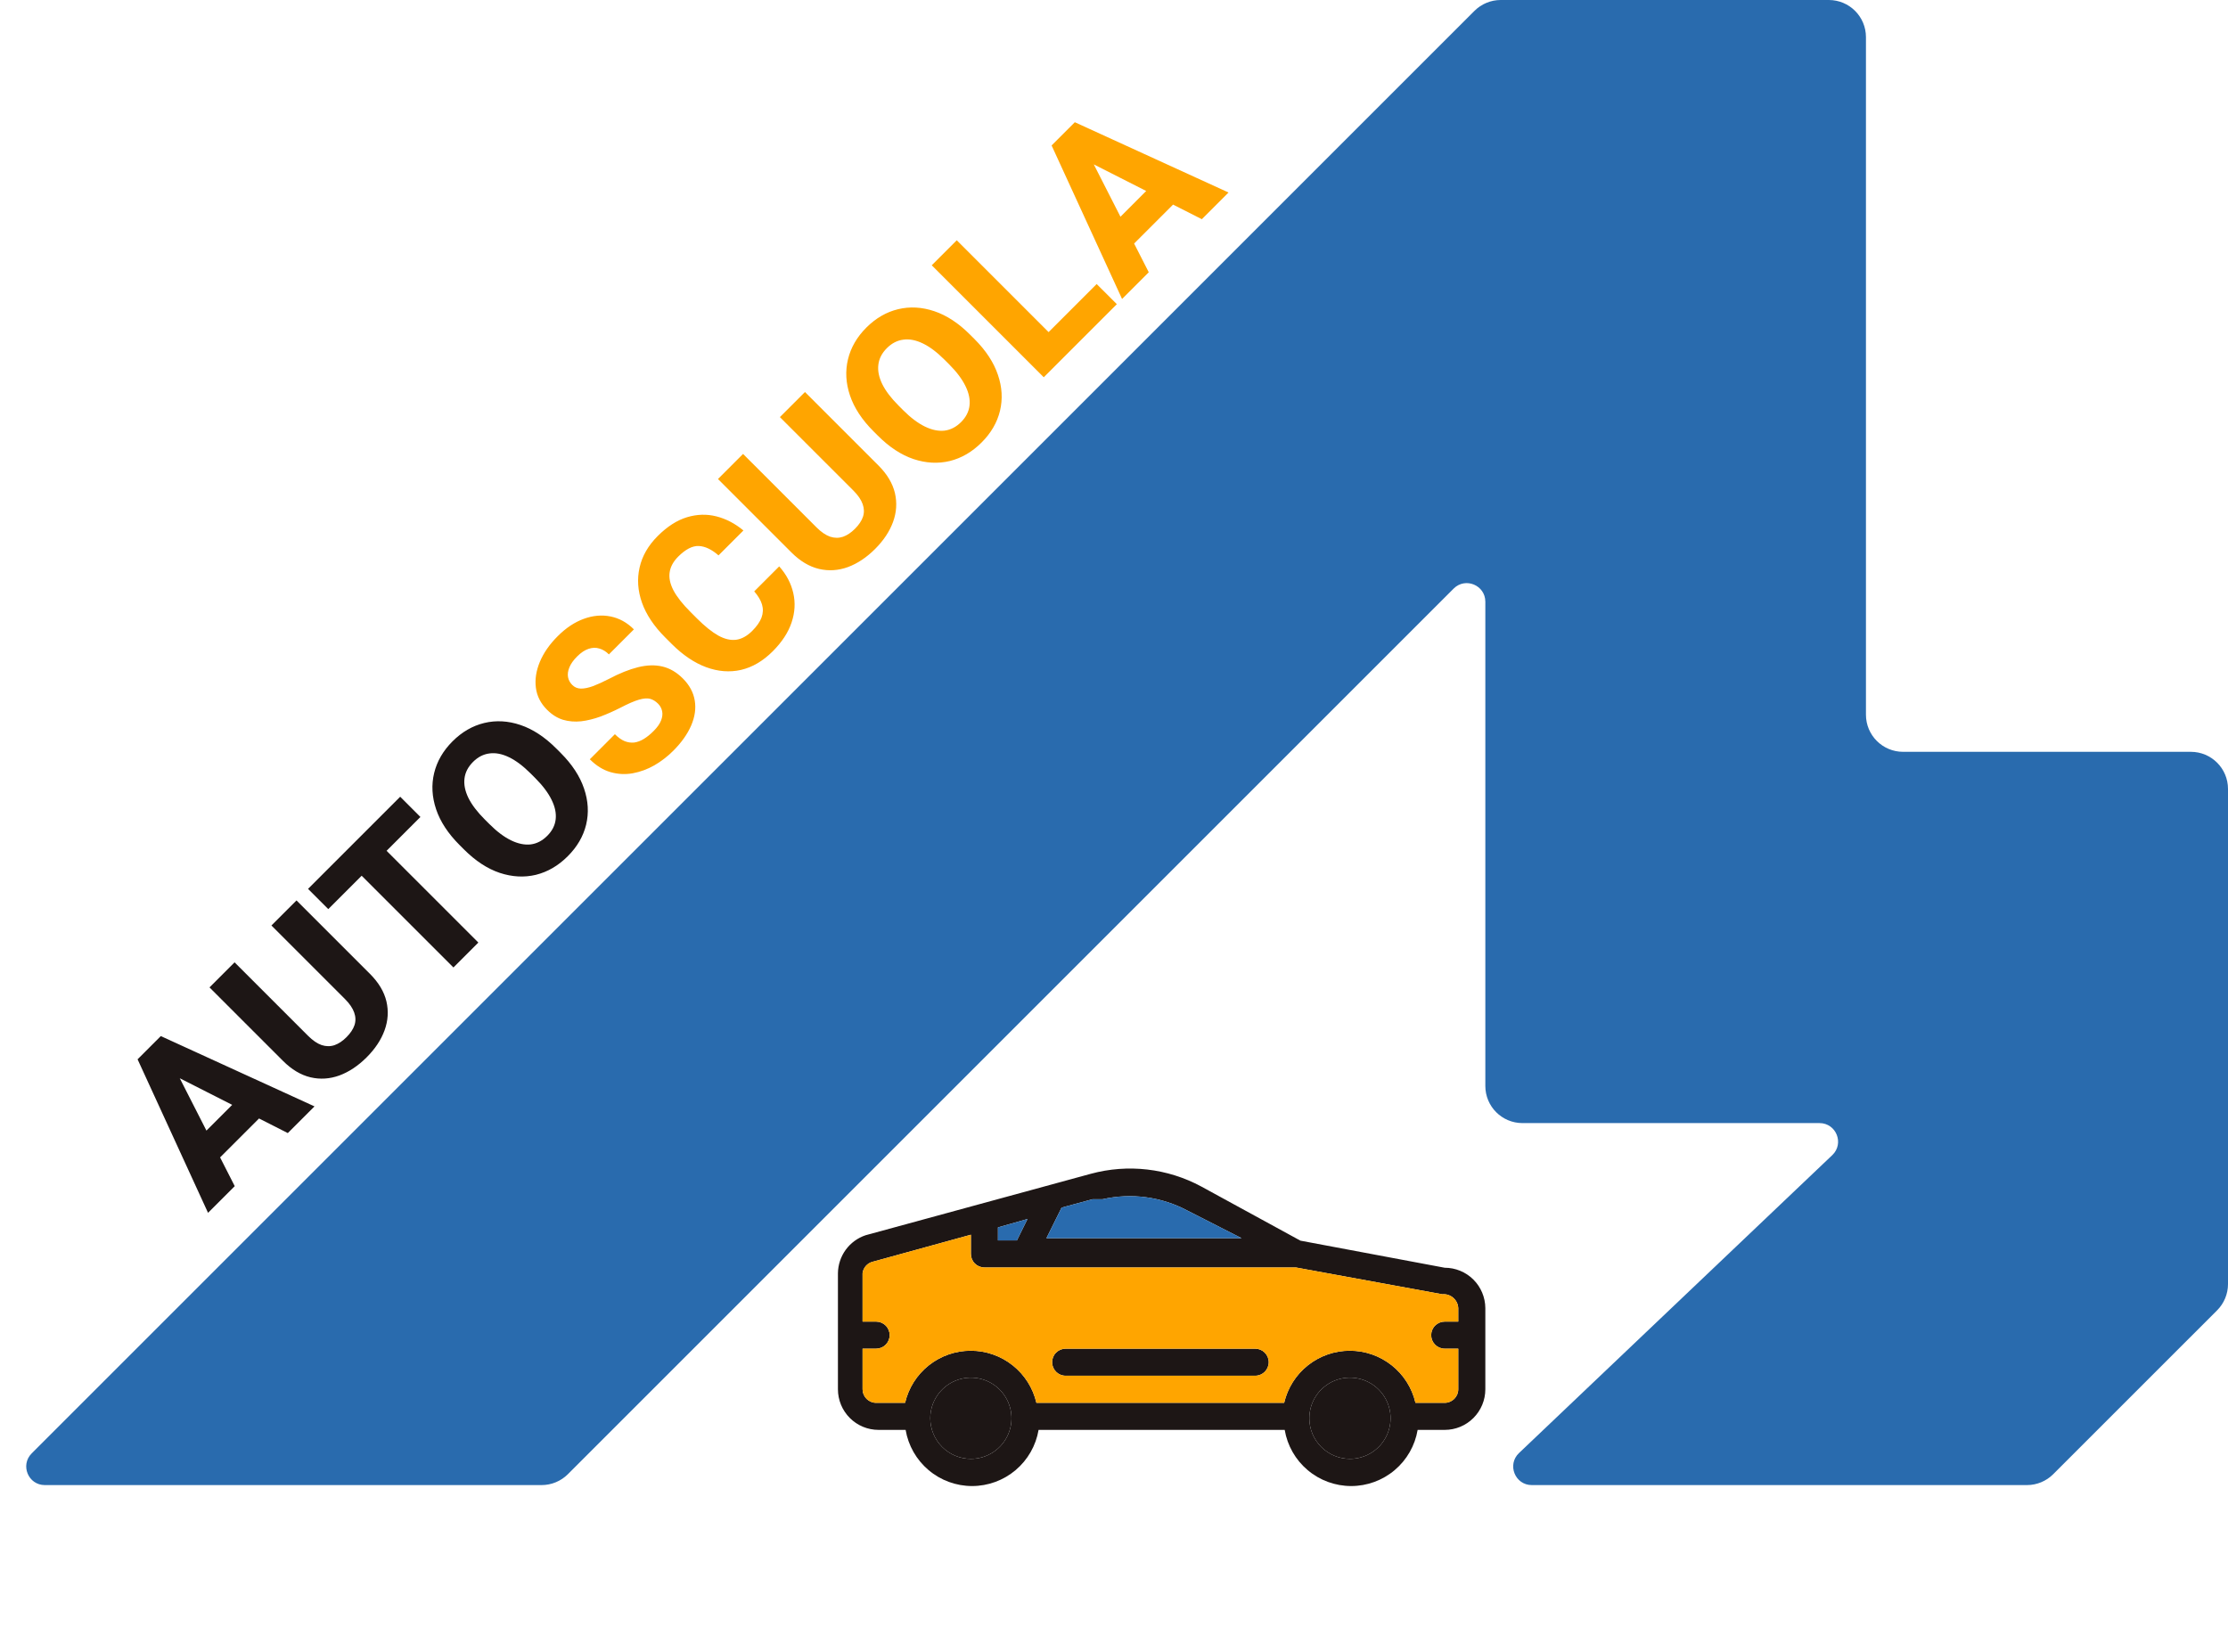 <svg width="120" height="89" viewBox="0 0 120 89" fill="none" xmlns="http://www.w3.org/2000/svg">
<path d="M79.414 0.586L1.707 78.293C1.077 78.923 1.523 80 2.414 80H29.172C29.702 80 30.211 79.789 30.586 79.414L78.293 31.707C78.923 31.077 80 31.523 80 32.414V58.5C80 59.605 80.895 60.5 82 60.5H97.998C98.901 60.5 99.341 61.602 98.687 62.225L81.813 78.275C81.159 78.898 81.599 80 82.502 80H109.172C109.702 80 110.211 79.789 110.586 79.414L119.414 70.586C119.789 70.211 120 69.702 120 69.172V42.5C120 41.395 119.105 40.5 118 40.5H102.5C101.395 40.5 100.5 39.605 100.5 38.5V2C100.5 0.895 99.605 0 98.5 0H80.828C80.298 0 79.789 0.211 79.414 0.586Z" fill="#296BAE"/>
<path d="M12.643 63.897L11.205 65.334L7.41 57.064L8.317 56.157L9.382 57.495L12.643 63.897ZM9.092 57.785L7.741 56.733L8.661 55.813L16.939 59.6L15.501 61.038L9.092 57.785ZM14.296 59.907L11.118 63.084L10.028 61.995L13.206 58.817L14.296 59.907ZM15.97 48.505L19.926 52.461C20.393 52.928 20.689 53.422 20.813 53.945C20.934 54.464 20.901 54.983 20.713 55.502C20.526 56.016 20.204 56.501 19.748 56.957C19.29 57.415 18.801 57.741 18.281 57.934C17.762 58.122 17.243 58.156 16.724 58.034C16.201 57.91 15.707 57.614 15.24 57.147L11.284 53.191L12.634 51.84L16.591 55.797C16.842 56.048 17.087 56.215 17.324 56.298C17.562 56.375 17.793 56.377 18.016 56.302C18.237 56.225 18.453 56.081 18.663 55.871C18.875 55.658 19.019 55.443 19.093 55.225C19.165 55.004 19.16 54.777 19.077 54.545C18.994 54.308 18.827 54.063 18.576 53.812L14.619 49.855L15.97 48.505ZM25.764 50.775L24.422 52.117L18.389 46.085L19.732 44.742L25.764 50.775ZM22.644 44.009L17.681 48.973L16.591 47.883L21.555 42.919L22.644 44.009ZM30.193 40.554C30.812 41.172 31.233 41.815 31.457 42.48C31.683 43.143 31.721 43.791 31.569 44.423C31.417 45.05 31.087 45.618 30.578 46.126C30.07 46.635 29.5 46.967 28.867 47.125C28.235 47.277 27.584 47.242 26.916 47.021C26.25 46.798 25.608 46.376 24.989 45.758L24.753 45.522C24.134 44.903 23.713 44.261 23.489 43.595C23.266 42.929 23.23 42.28 23.382 41.648C23.534 41.015 23.864 40.445 24.372 39.936C24.88 39.428 25.451 39.098 26.083 38.946C26.716 38.794 27.365 38.83 28.03 39.054C28.696 39.278 29.338 39.699 29.957 40.318L30.193 40.554ZM28.586 41.672C28.177 41.264 27.786 40.969 27.413 40.79C27.04 40.61 26.691 40.543 26.365 40.587C26.036 40.628 25.741 40.78 25.478 41.043C25.21 41.311 25.057 41.608 25.018 41.933C24.977 42.257 25.046 42.605 25.225 42.977C25.408 43.348 25.703 43.737 26.112 44.146L26.357 44.39C26.76 44.794 27.149 45.086 27.525 45.269C27.901 45.451 28.253 45.524 28.581 45.488C28.91 45.447 29.208 45.292 29.476 45.024C29.739 44.762 29.889 44.468 29.928 44.142C29.967 43.81 29.893 43.458 29.708 43.085C29.526 42.71 29.233 42.32 28.83 41.917L28.586 41.672Z" fill="#1D1615"/>
<path d="M35.443 37.906C35.31 37.774 35.168 37.687 35.016 37.645C34.864 37.604 34.664 37.619 34.415 37.691C34.166 37.763 33.835 37.906 33.421 38.122C33.062 38.304 32.704 38.463 32.348 38.598C31.991 38.728 31.643 38.814 31.303 38.855C30.964 38.891 30.639 38.865 30.33 38.776C30.02 38.682 29.732 38.502 29.464 38.234C29.121 37.891 28.921 37.498 28.863 37.053C28.805 36.602 28.876 36.137 29.075 35.657C29.276 35.173 29.596 34.712 30.036 34.273C30.483 33.825 30.953 33.513 31.444 33.336C31.933 33.157 32.413 33.114 32.882 33.208C33.352 33.302 33.772 33.534 34.142 33.904L32.795 35.251C32.638 35.093 32.466 34.988 32.281 34.936C32.096 34.878 31.903 34.883 31.701 34.952C31.497 35.018 31.29 35.157 31.08 35.367C30.881 35.565 30.743 35.761 30.665 35.955C30.588 36.143 30.565 36.318 30.595 36.481C30.625 36.638 30.701 36.778 30.823 36.899C30.947 37.024 31.101 37.089 31.283 37.094C31.468 37.097 31.686 37.053 31.937 36.962C32.186 36.868 32.469 36.739 32.787 36.576C33.361 36.272 33.888 36.061 34.365 35.942C34.843 35.824 35.281 35.811 35.679 35.905C36.077 35.999 36.444 36.214 36.781 36.551C37.134 36.905 37.347 37.3 37.419 37.736C37.491 38.167 37.427 38.615 37.228 39.079C37.029 39.543 36.706 39.999 36.259 40.446C35.955 40.75 35.618 41.01 35.248 41.225C34.875 41.438 34.486 41.581 34.079 41.656C33.676 41.728 33.277 41.707 32.882 41.594C32.487 41.48 32.116 41.25 31.767 40.902L33.118 39.551C33.295 39.728 33.469 39.852 33.64 39.924C33.814 39.993 33.988 40.018 34.162 39.999C34.336 39.974 34.509 39.909 34.68 39.804C34.854 39.696 35.027 39.557 35.198 39.385C35.4 39.184 35.535 38.993 35.604 38.814C35.676 38.631 35.695 38.463 35.662 38.308C35.629 38.154 35.556 38.02 35.443 37.906ZM41.968 30.511C42.355 30.947 42.608 31.426 42.726 31.948C42.845 32.465 42.815 32.992 42.635 33.531C42.456 34.07 42.117 34.587 41.62 35.085C41.095 35.609 40.526 35.944 39.913 36.087C39.3 36.225 38.674 36.177 38.036 35.942C37.395 35.705 36.774 35.285 36.172 34.683L35.828 34.339C35.223 33.734 34.806 33.11 34.577 32.466C34.35 31.82 34.307 31.189 34.448 30.573C34.586 29.954 34.911 29.389 35.422 28.878C35.936 28.364 36.462 28.026 37 27.863C37.539 27.7 38.068 27.685 38.587 27.817C39.106 27.95 39.591 28.203 40.041 28.576L38.699 29.918C38.334 29.598 37.981 29.429 37.639 29.413C37.296 29.396 36.926 29.587 36.528 29.984C36.266 30.247 36.112 30.527 36.068 30.826C36.021 31.121 36.089 31.446 36.271 31.799C36.456 32.15 36.761 32.538 37.187 32.963L37.539 33.316C37.959 33.735 38.34 34.042 38.682 34.235C39.028 34.426 39.35 34.502 39.648 34.463C39.949 34.422 40.239 34.262 40.518 33.983C40.761 33.74 40.927 33.502 41.015 33.27C41.101 33.035 41.111 32.802 41.044 32.57C40.975 32.335 40.834 32.097 40.622 31.857L41.968 30.511ZM43.356 21.118L47.313 25.075C47.78 25.541 48.075 26.036 48.2 26.558C48.321 27.077 48.288 27.597 48.1 28.116C47.912 28.63 47.59 29.114 47.135 29.57C46.676 30.029 46.187 30.355 45.668 30.548C45.149 30.736 44.629 30.769 44.11 30.647C43.588 30.523 43.094 30.227 42.627 29.761L38.67 25.804L40.021 24.453L43.978 28.41C44.229 28.661 44.473 28.828 44.711 28.911C44.948 28.989 45.179 28.99 45.403 28.916C45.624 28.838 45.839 28.695 46.049 28.485C46.262 28.272 46.406 28.056 46.48 27.838C46.552 27.617 46.546 27.391 46.464 27.159C46.381 26.921 46.214 26.677 45.962 26.425L42.005 22.469L43.356 21.118ZM52.484 18.263C53.102 18.882 53.523 19.524 53.747 20.19C53.974 20.853 54.011 21.5 53.859 22.133C53.707 22.76 53.377 23.328 52.869 23.836C52.361 24.344 51.79 24.677 51.158 24.834C50.525 24.986 49.875 24.952 49.206 24.731C48.541 24.507 47.898 24.086 47.28 23.467L47.044 23.231C46.425 22.612 46.004 21.97 45.78 21.304C45.556 20.639 45.52 19.99 45.672 19.357C45.824 18.725 46.154 18.154 46.662 17.646C47.171 17.138 47.741 16.808 48.373 16.656C49.006 16.504 49.655 16.54 50.321 16.764C50.986 16.987 51.629 17.408 52.247 18.027L52.484 18.263ZM50.876 19.382C50.467 18.973 50.076 18.679 49.703 18.5C49.331 18.32 48.981 18.252 48.655 18.297C48.327 18.338 48.031 18.49 47.769 18.752C47.501 19.02 47.347 19.317 47.309 19.643C47.267 19.966 47.336 20.314 47.516 20.687C47.698 21.057 47.994 21.447 48.403 21.855L48.647 22.1C49.05 22.503 49.44 22.796 49.815 22.978C50.191 23.161 50.543 23.234 50.872 23.198C51.2 23.156 51.499 23.002 51.767 22.734C52.029 22.471 52.18 22.177 52.218 21.851C52.257 21.52 52.184 21.168 51.999 20.795C51.816 20.419 51.524 20.03 51.12 19.626L50.876 19.382ZM60.153 16.386L57.124 19.415L56.038 18.33L59.067 15.301L60.153 16.386ZM57.563 18.976L56.217 20.323L50.184 14.29L51.531 12.943L57.563 18.976ZM61.872 14.667L60.434 16.105L56.639 7.835L57.547 6.928L58.611 8.266L61.872 14.667ZM58.321 8.556L56.971 7.503L57.89 6.584L66.169 10.37L64.731 11.808L58.321 8.556ZM63.525 10.677L60.347 13.855L59.258 12.765L62.435 9.587L63.525 10.677Z" fill="#FFA500"/>
<g clip-path="url(#clip0_8_3422)">
<path d="M46.619 66.542L58.752 63.231C60.75 62.689 62.88 62.934 64.702 63.917L70.04 66.833L77.812 68.292C78.39 68.292 78.944 68.52 79.354 68.927C79.764 69.334 79.996 69.887 80 70.465V74.84C80 75.42 79.769 75.976 79.359 76.386C78.949 76.797 78.393 77.027 77.812 77.027H76.354C76.211 77.873 75.773 78.641 75.117 79.194C74.462 79.748 73.632 80.052 72.774 80.052C71.916 80.052 71.086 79.748 70.431 79.194C69.775 78.641 69.337 77.873 69.194 77.027H55.938C55.794 77.873 55.356 78.641 54.701 79.194C54.045 79.748 53.215 80.052 52.357 80.052C51.499 80.052 50.669 79.748 50.014 79.194C49.359 78.641 48.92 77.873 48.777 77.027H47.319C46.739 77.027 46.182 76.797 45.772 76.386C45.362 75.976 45.131 75.42 45.131 74.84V68.583C45.138 68.131 45.284 67.692 45.55 67.326C45.817 66.96 46.19 66.686 46.619 66.542ZM53.75 66.119V66.819H54.771L55.34 65.667L53.75 66.119ZM63.958 65.215C62.555 64.466 60.929 64.249 59.379 64.602H59.087H58.84L57.177 65.054L56.36 66.702H66.875L63.958 65.215ZM72.708 78.588C73.141 78.588 73.564 78.459 73.924 78.219C74.283 77.978 74.564 77.637 74.729 77.237C74.895 76.837 74.938 76.398 74.854 75.973C74.769 75.549 74.561 75.159 74.255 74.853C73.949 74.547 73.559 74.339 73.135 74.254C72.711 74.17 72.271 74.213 71.871 74.379C71.472 74.545 71.13 74.825 70.889 75.185C70.649 75.544 70.521 75.967 70.521 76.4C70.521 76.98 70.751 77.537 71.162 77.947C71.572 78.357 72.128 78.588 72.708 78.588ZM52.292 78.588C52.724 78.588 53.147 78.459 53.507 78.219C53.867 77.978 54.147 77.637 54.313 77.237C54.478 76.837 54.522 76.398 54.437 75.973C54.353 75.549 54.144 75.159 53.839 74.853C53.532 74.547 53.143 74.339 52.718 74.254C52.294 74.17 51.854 74.213 51.455 74.379C51.055 74.545 50.713 74.825 50.473 75.185C50.233 75.544 50.104 75.967 50.104 76.4C50.104 76.98 50.335 77.537 50.745 77.947C51.155 78.357 51.712 78.588 52.292 78.588ZM46.458 71.194H47.188C47.381 71.194 47.566 71.271 47.703 71.407C47.84 71.544 47.917 71.73 47.917 71.923C47.917 72.116 47.84 72.302 47.703 72.439C47.566 72.575 47.381 72.652 47.188 72.652H46.458V74.84C46.458 75.033 46.535 75.218 46.672 75.355C46.809 75.492 46.994 75.569 47.188 75.569H48.748C48.934 74.77 49.385 74.058 50.027 73.549C50.669 73.039 51.465 72.762 52.284 72.762C53.104 72.762 53.9 73.039 54.542 73.549C55.184 74.058 55.635 74.77 55.821 75.569H69.165C69.351 74.77 69.801 74.058 70.444 73.549C71.086 73.039 71.881 72.762 72.701 72.762C73.521 72.762 74.317 73.039 74.959 73.549C75.601 74.058 76.051 74.77 76.237 75.569H77.812C78.006 75.569 78.191 75.492 78.328 75.355C78.465 75.218 78.542 75.033 78.542 74.84V72.652H77.812C77.619 72.652 77.434 72.575 77.297 72.439C77.16 72.302 77.083 72.116 77.083 71.923C77.083 71.73 77.16 71.544 77.297 71.407C77.434 71.271 77.619 71.194 77.812 71.194H78.542V70.465C78.536 70.359 78.509 70.254 78.463 70.159C78.416 70.064 78.351 69.979 78.27 69.909C78.19 69.84 78.096 69.787 77.995 69.755C77.894 69.722 77.787 69.711 77.681 69.721L69.792 68.277H61.406H53.021C52.827 68.277 52.642 68.2 52.505 68.064C52.368 67.927 52.292 67.741 52.292 67.548V66.513L46.998 67.971C46.857 68.007 46.73 68.085 46.634 68.195C46.538 68.304 46.477 68.439 46.458 68.583V71.194ZM57.396 72.652H67.604C67.798 72.652 67.983 72.729 68.12 72.866C68.257 73.002 68.333 73.188 68.333 73.381C68.333 73.575 68.257 73.76 68.12 73.897C67.983 74.034 67.798 74.11 67.604 74.11H57.396C57.202 74.11 57.017 74.034 56.88 73.897C56.743 73.76 56.667 73.575 56.667 73.381C56.667 73.188 56.743 73.002 56.88 72.866C57.017 72.729 57.202 72.652 57.396 72.652Z" fill="#1D1615"/>
<path fill-rule="evenodd" clip-rule="evenodd" d="M46.458 71.194H47.188C47.381 71.194 47.566 71.271 47.703 71.407C47.84 71.544 47.917 71.73 47.917 71.923C47.917 72.116 47.84 72.302 47.703 72.439C47.566 72.575 47.381 72.652 47.188 72.652H46.458V74.84C46.458 75.033 46.535 75.218 46.672 75.355C46.809 75.492 46.994 75.569 47.188 75.569H48.748C48.934 74.77 49.385 74.058 50.027 73.549C50.669 73.039 51.465 72.762 52.284 72.762C53.104 72.762 53.9 73.039 54.542 73.549C55.184 74.058 55.635 74.77 55.821 75.569H69.165C69.351 74.77 69.801 74.058 70.444 73.549C71.086 73.039 71.881 72.762 72.701 72.762C73.521 72.762 74.317 73.039 74.959 73.549C75.601 74.058 76.051 74.77 76.237 75.569H77.812C78.006 75.569 78.191 75.492 78.328 75.355C78.465 75.218 78.542 75.033 78.542 74.84V72.652H77.812C77.619 72.652 77.434 72.575 77.297 72.439C77.16 72.302 77.083 72.116 77.083 71.923C77.083 71.73 77.16 71.544 77.297 71.407C77.434 71.271 77.619 71.194 77.812 71.194H78.542V70.465C78.536 70.359 78.509 70.254 78.463 70.159C78.416 70.064 78.351 69.979 78.27 69.909C78.19 69.84 78.096 69.787 77.995 69.755C77.894 69.722 77.787 69.711 77.681 69.721L69.792 68.277H61.406H53.021C52.827 68.277 52.642 68.2 52.505 68.064C52.368 67.927 52.292 67.741 52.292 67.548V66.513L46.998 67.971C46.857 68.007 46.73 68.085 46.634 68.195C46.538 68.304 46.477 68.439 46.458 68.583V71.194ZM67.604 72.652H57.396C57.202 72.652 57.017 72.729 56.88 72.866C56.743 73.002 56.667 73.188 56.667 73.381C56.667 73.575 56.743 73.76 56.88 73.897C57.017 74.034 57.202 74.11 57.396 74.11H67.604C67.798 74.11 67.983 74.034 68.12 73.897C68.257 73.76 68.333 73.575 68.333 73.381C68.333 73.188 68.257 73.002 68.12 72.866C67.983 72.729 67.798 72.652 67.604 72.652Z" fill="#FFA500"/>
<path d="M52.292 78.588C52.724 78.588 53.147 78.459 53.507 78.219C53.867 77.978 54.147 77.637 54.313 77.237C54.478 76.837 54.522 76.398 54.437 75.973C54.353 75.549 54.144 75.159 53.839 74.853C53.532 74.547 53.143 74.339 52.718 74.254C52.294 74.17 51.854 74.213 51.455 74.379C51.055 74.545 50.713 74.825 50.473 75.185C50.233 75.544 50.104 75.967 50.104 76.4C50.104 76.98 50.335 77.537 50.745 77.947C51.155 78.357 51.712 78.588 52.292 78.588Z" fill="#1D1615"/>
<path d="M72.708 78.588C73.141 78.588 73.564 78.459 73.924 78.219C74.283 77.978 74.564 77.637 74.729 77.237C74.895 76.837 74.938 76.398 74.854 75.973C74.769 75.549 74.561 75.159 74.255 74.853C73.949 74.547 73.559 74.339 73.135 74.254C72.711 74.17 72.271 74.213 71.871 74.379C71.472 74.545 71.13 74.825 70.889 75.185C70.649 75.544 70.521 75.967 70.521 76.4C70.521 76.98 70.751 77.537 71.162 77.947C71.572 78.357 72.128 78.588 72.708 78.588Z" fill="#1D1615"/>
<path d="M63.958 65.215C62.555 64.466 60.929 64.249 59.379 64.602H59.087H58.84L57.177 65.054L56.36 66.702H66.875L63.958 65.215Z" fill="#296BAE"/>
<path d="M53.75 66.119V66.819H54.771L55.34 65.667L53.75 66.119Z" fill="#296BAE"/>
</g>
<defs>
<clipPath id="clip0_8_3422">
<rect width="35" height="35" fill="white" transform="matrix(-1 0 0 1 80 54)"/>
</clipPath>
</defs>
</svg>
